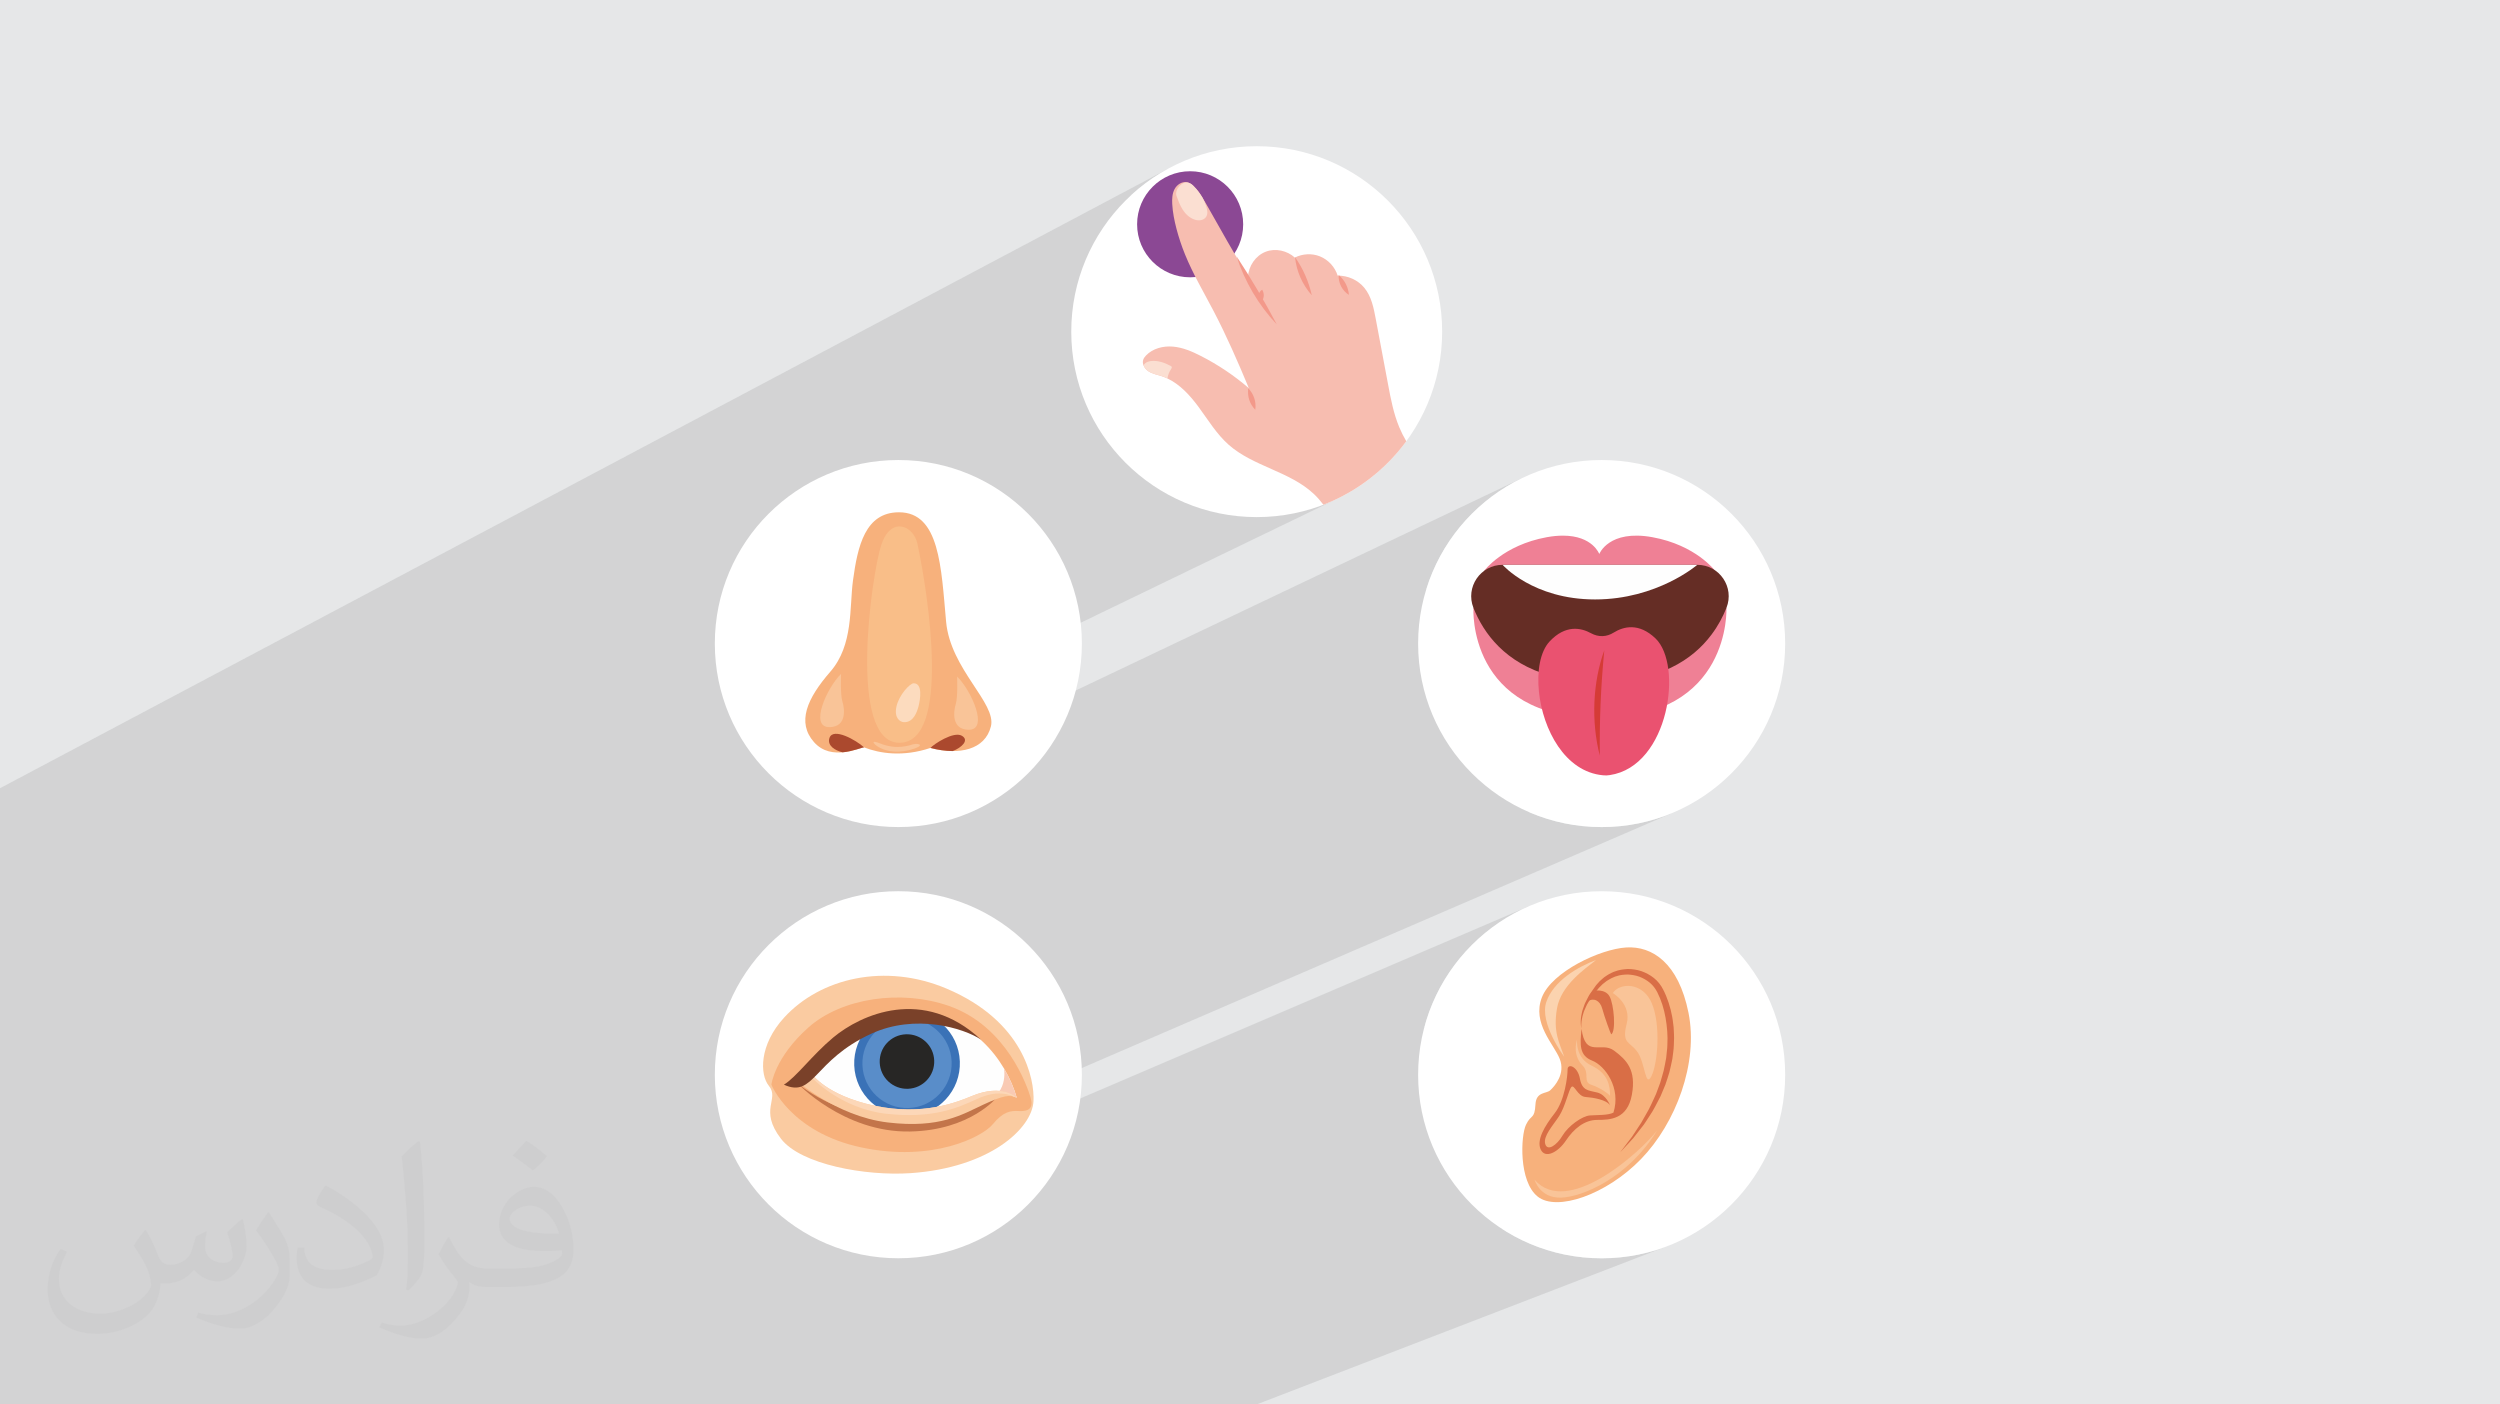 <?xml version="1.0" encoding="UTF-8"?>
<!DOCTYPE svg PUBLIC "-//W3C//DTD SVG 1.1//EN" "http://www.w3.org/Graphics/SVG/1.1/DTD/svg11.dtd">
<!-- Creator: CorelDRAW 2020 (64-Bit) -->
<svg xmlns="http://www.w3.org/2000/svg" xml:space="preserve" width="94.192mm" height="52.917mm" version="1.1" style="shape-rendering:geometricPrecision; text-rendering:geometricPrecision; image-rendering:optimizeQuality; fill-rule:evenodd; clip-rule:evenodd"
viewBox="0 0 9404.92 5283.66"
 xmlns:xlink="http://www.w3.org/1999/xlink"
 xmlns:xodm="http://www.corel.com/coreldraw/odm/2003">
 <defs>
  <style type="text/css">
   <![CDATA[
    .fil0 {fill:#E6E7E8}
    .fil10 {fill:#FEFEFE;fill-rule:nonzero}
    .fil23 {fill:#FBDFD2;fill-rule:nonzero}
    .fil8 {fill:#FCDBBE;fill-rule:nonzero}
    .fil16 {fill:#FCD7B8;fill-rule:nonzero}
    .fil19 {fill:#FBD3AF;fill-rule:nonzero}
    .fil9 {fill:#FACBA1;fill-rule:nonzero}
    .fil11 {fill:#F9CAB4;fill-rule:nonzero}
    .fil7 {fill:#F9C498;fill-rule:nonzero}
    .fil6 {fill:#F9BE88;fill-rule:nonzero}
    .fil21 {fill:#F7BDB0;fill-rule:nonzero}
    .fil4 {fill:#F7B17C;fill-rule:nonzero}
    .fil22 {fill:#F3998A;fill-rule:nonzero}
    .fil24 {fill:#EF8095;fill-rule:nonzero}
    .fil26 {fill:#EA5270;fill-rule:nonzero}
    .fil18 {fill:#D96E46;fill-rule:nonzero}
    .fil17 {fill:#7A4129;fill-rule:nonzero}
    .fil27 {fill:#D53B36;fill-rule:nonzero}
    .fil15 {fill:#C3754A;fill-rule:nonzero}
    .fil5 {fill:#AB492E;fill-rule:nonzero}
    .fil25 {fill:#652D25;fill-rule:nonzero}
    .fil20 {fill:#8B4894;fill-rule:nonzero}
    .fil13 {fill:#598DC9;fill-rule:nonzero}
    .fil14 {fill:#272625;fill-rule:nonzero}
    .fil12 {fill:#3A72B7;fill-rule:nonzero}
    .fil3 {fill:white;fill-rule:nonzero}
    .fil2 {fill:#373435;fill-opacity:0.031}
    .fil1 {fill:#2B2A29;fill-opacity:0.102}
   ]]>
  </style>
 </defs>
 <g id="Layer_x0020_1">
  <polygon class="fil0" points="-0,0 9404.92,0 9404.92,5283.66 -0,5283.66 "/>
  <polygon class="fil1" points="341.34,5283.66 322.21,5283.66 306.34,5283.66 306.33,5283.66 275.65,5283.66 261.28,5283.66 260.89,5283.66 247.13,5283.66 236.67,5283.66 203.68,5283.66 189.97,5283.66 157.4,5283.66 155.26,5283.66 130.7,5283.66 123.64,5283.66 94.89,5283.66 94.37,5283.66 69.38,5283.66 62.74,5283.66 56.04,5283.66 54.98,5283.66 17.12,5283.66 -0,5283.66 -0,5280.29 -0,5253.76 -0,5236.43 -0,5219.33 -0,5218.64 -0,5217.21 -0,5214.6 -0,5197.26 -0,5180.97 -0,5179.12 -0,5138.32 -0,5137.48 -0,5136.38 -0,5128.76 -0,5107.7 -0,5089.21 -0,5074.29 -0,5062.21 -0,5060.29 -0,5045.89 -0,5008.2 -0,4897.15 -0,4890.63 -0,4872.99 -0,4858.8 -0,4851.1 -0,4850.95 -0,4766.24 -0,4766.23 -0,4763.16 -0,4762.82 -0,4756.07 -0,4744.44 -0,4730.04 -0,4698.61 -0,4549.89 -0,4530.22 -0,4530.04 -0,4523.04 -0,4508.33 -0,4488.23 -0,4483.87 -0,4483.79 -0,4474.95 -0,4461.22 -0,4457.65 -0,4425.29 -0,4416.64 -0,4397 -0,4377.56 -0,4374.99 -0,4372.6 -0,4359.55 -0,4356.69 -0,4324.3 -0,4307.8 -0,4307.72 -0,4305.56 -0,4287.8 -0,4286.95 -0,4280.09 -0,4256.52 -0,4256 -0,4250.43 -0,4241.4 -0,4239.97 -0,4238.92 -0,4088.78 -0,4086.57 -0,3962.87 -0,3892.6 -0,3812.52 -0,3812.2 -0,3790.95 -0,3771.27 -0,3721 -0,3683.89 -0,3674.58 -0,3652.18 -0,3648.06 -0,3640.79 -0,3630.94 -0,3624.08 -0,3615.72 -0,3594.61 -0,3594.01 -0,3565.92 -0,3561.5 -0,3560.78 -0,3554.33 -0,3546.83 -0,3537.47 -0,3532.23 -0,3516.42 -0,3503.95 -0,3465.65 -0,3451.92 -0,3399.43 -0,3386.69 -0,3378.03 -0,3365.88 -0,3333.1 -0,3273.57 -0,3273.46 -0,3190.24 -0,3188.82 -0,3176.09 -0,3175.52 -0,3122.97 -0,3087.14 -0,3066.24 -0,3042.66 -0,3038.91 -0,3038.87 -0,3034 -0,3011.5 -0,2988.79 -0,2965.22 4395.14,634.23 4365.92,651.02 4337.61,669.18 4310.26,688.63 4283.9,709.34 4258.59,731.26 4252.77,736.81 4382.18,668.29 4399.61,659.88 4417.94,653.17 4437.06,648.26 4456.87,645.23 4477.27,644.2 4497.67,645.23 4517.48,648.26 4536.6,653.17 4554.93,659.88 4572.38,668.29 4588.82,678.28 4604.19,689.77 4618.35,702.64 4631.23,716.8 4642.71,732.17 4652.71,748.62 4661.11,766.06 4667.82,784.39 4672.74,803.51 4675.76,823.32 4676.79,843.72 4675.76,864.12 4672.74,883.93 4667.82,903.05 4661.11,921.38 4652.71,938.82 4642.71,955.26 4631.23,970.63 4624.3,978.25 4651.79,964.06 4661.7,979.28 4670.73,993.31 4748.07,953.47 4735.48,962.13 4724.3,972.6 4714.67,984.57 4706.76,997.77 4700.73,1011.93 4696.73,1026.76 4695.93,1033.4 4701.27,1042.03 4707.16,1051.68 4871.8,967.25 4877.38,975.44 4882.74,983.75 4887.89,992.18 4892.83,1000.71 4897.57,1009.37 4902.08,1018.12 4906.38,1026.99 4910.47,1035.94 4914.32,1044.99 4917.95,1054.14 4921.37,1063.38 4924.55,1072.71 4927.52,1082.12 4929.47,1088.9 5036.15,1034.67 5044.1,1042.12 5051.23,1050.22 5057.49,1058.91 5062.86,1068.14 5067.28,1077.86 5070.74,1087.99 5073.2,1098.49 5074.63,1109.3 4641.5,1328.25 4642.93,1331.42 4651.03,1349.74 4659.06,1368.08 4666.99,1386.46 4674.87,1404.87 4682.68,1423.32 4690.43,1441.78 4698.14,1460.26 4695.94,1461.36 4695.02,1472.04 4695.33,1483.02 4696.89,1493.82 4699.66,1504.32 4703.6,1514.45 4708.69,1524.08 4714.92,1533.14 4722.24,1541.51 4570.83,1616.89 4575.61,1623.03 4582.79,1631.89 4590.16,1640.58 4597.74,1649.05 4605.58,1657.31 4613.68,1665.31 4622.07,1673.04 4630.9,1680.56 4639.98,1687.71 4649.28,1694.55 4658.79,1701.08 4668.5,1707.34 4678.39,1713.33 4688.42,1719.1 4698.62,1724.65 4708.93,1730.02 4719.36,1735.24 4729.87,1740.32 4740.47,1745.29 4751.13,1750.16 4761.82,1754.97 4772.54,1759.76 4783.28,1764.51 4794,1769.28 4804.7,1774.08 4815.36,1778.94 4825.95,1783.88 4836.49,1788.92 4846.91,1794.09 4857.25,1799.42 4867.44,1804.92 4877.5,1810.62 4887.4,1816.54 4897.12,1822.71 4906.65,1829.16 4915.97,1835.9 4925.06,1842.96 4933.92,1850.37 4942.51,1858.15 4947.43,1862.89 4952.22,1867.73 4956.91,1872.67 4961.48,1877.72 4965.94,1882.86 4970.31,1888.08 4974.57,1893.38 4978.64,1898.66 4991.57,1893.55 5001.39,1889.56 5030.15,1876.56 3642.85,2547.08 3649.73,2557.77 3657.81,2570.12 3665.78,2582.21 3673.57,2594.02 3681.12,2605.58 3688.36,2616.87 3695.23,2627.9 3701.66,2638.68 3707.6,2649.19 3712.96,2659.45 3717.7,2669.48 3721.74,2679.24 3725.02,2688.76 3727.48,2698.05 3729.04,2707.08 3729.66,2715.88 3729.25,2724.44 3727.77,2732.76 3722.8,2748.42 3720.8,2752.71 5726.02,1798.64 5696.26,1813.88 5667.34,1830.51 5639.32,1848.46 5612.25,1867.71 5586.17,1888.21 5561.12,1909.91 5537.15,1932.77 5514.28,1956.75 5492.58,1981.8 5472.09,2007.88 5452.83,2034.95 5434.88,2062.97 5418.26,2091.88 5403.01,2121.65 5389.18,2152.23 5376.82,2183.58 5365.97,2215.67 5365.91,2215.88 5712.93,2053.28 5736.32,2043.69 5761.77,2034.93 5789.34,2027.25 5819.05,2020.89 5827.44,2019.44 5835.59,2018.21 5843.5,2017.21 5851.2,2016.4 5858.68,2015.79 5865.93,2015.37 5872.97,2015.12 5879.79,2015.04 5899.77,2015.82 5917.8,2018 5933.97,2021.42 5948.37,2025.83 5961.09,2031.07 5972.22,2036.91 5981.86,2043.15 5990.1,2049.59 5997.02,2056.04 6002.72,2062.28 6003.71,2063.55 6066.85,2034.23 6080.93,2027.79 6097.22,2022.34 6115.84,2018.18 6136.93,2015.65 6160.61,2015.04 6187.05,2016.69 6216.36,2020.89 6246.06,2027.25 6273.63,2034.93 6299.09,2043.69 6322.47,2053.28 6343.8,2063.49 6363.11,2074.05 6380.43,2084.74 6395.8,2095.33 6409.24,2105.55 6420.79,2115.2 6430.47,2124 6438.33,2131.75 6444.39,2138.19 6448.68,2143.09 6449.5,2144.08 6453.75,2146.76 6464.64,2155.61 6474.38,2165.62 6482.86,2176.67 6489.99,2188.65 6495.71,2201.39 6499.9,2214.78 6502.48,2228.68 6503.34,2242.94 6502.43,2257.45 6499.62,2272.08 6494.84,2286.68 6494.88,2287.87 6494.94,2291.33 6494.91,2296.92 6494.7,2304.48 6494.21,2313.87 6493.34,2324.92 6492,2337.49 6490.08,2351.43 6487.49,2366.58 6484.13,2382.79 6479.9,2399.92 6474.71,2417.8 6468.45,2436.29 6461.02,2455.23 6452.33,2474.48 6442.29,2493.87 6430.78,2513.28 6417.72,2532.53 6403.01,2551.47 6386.54,2569.96 6368.22,2587.84 6347.95,2604.97 6325.64,2621.18 6301.18,2636.33 6274.47,2650.27 6271.4,2651.64 6269.87,2660.22 6265.2,2681.09 6259.5,2702.15 6252.82,2722.91 6245.18,2743.25 6236.54,2763.07 6226.91,2782.23 6216.31,2800.62 6204.73,2818.12 6192.15,2834.61 6178.59,2849.98 6164.03,2864.09 6148.48,2876.83 6131.95,2888.1 6114.4,2897.75 5753.9,3055.92 5756.6,3057.15 5787.96,3069.51 5820.04,3080.37 5852.81,3089.67 5886.21,3097.38 5920.21,3103.45 5954.76,3107.84 5989.83,3110.51 6025.36,3111.41 6060.88,3110.51 6095.95,3107.84 6130.5,3103.45 6164.51,3097.38 6197.91,3089.67 6230.67,3080.37 6262.75,3069.51 6294.1,3057.15 3886.12,4097.21 3887.05,4105.76 3887.81,4116.01 3888.19,4125.57 3888.24,4134.43 3887.99,4142.54 3887.05,4152.32 3885.2,4162.34 3882.45,4172.54 3878.81,4182.92 3874.27,4193.43 3868.84,4204.06 3862.52,4214.74 3858.88,4220.17 5756.6,3407.02 5726.02,3420.85 5696.26,3436.1 5667.34,3452.72 5639.32,3470.68 5612.25,3489.93 5586.17,3510.43 5561.12,3532.13 5537.15,3554.99 5514.28,3578.97 5492.58,3604.02 5472.09,3630.1 5452.83,3657.17 5434.88,3685.18 5418.26,3714.1 5403.01,3743.87 5389.18,3774.46 5376.82,3805.81 5365.97,3837.89 5358.64,3863.7 5984.62,3600.76 6008.73,3590.95 6032.53,3582.51 6055.67,3575.52 6077.84,3570.09 6098.68,3566.31 6117.85,3564.29 6136.1,3564 6154.31,3565.42 6172.38,3568.64 6190.21,3573.72 6207.72,3580.76 6224.81,3589.84 6241.38,3601.03 6257.35,3614.42 6272.62,3630.08 6287.1,3648.12 6300.69,3668.59 6313.31,3691.59 6324.85,3717.18 6335.24,3745.47 6344.37,3776.53 6352.14,3810.43 6355.32,3828.21 6357.78,3846.2 6359.56,3864.36 6360.66,3882.66 6361.09,3901.09 6360.87,3919.64 6360.02,3938.25 6358.54,3956.92 6356.47,3975.62 6353.79,3994.33 6350.54,4013.03 6346.71,4031.69 6342.35,4050.29 6337.44,4068.79 6332,4087.19 6326.06,4105.46 6319.63,4123.57 6312.72,4141.5 6305.34,4159.22 6297.51,4176.72 6289.24,4193.96 6280.55,4210.93 6271.45,4227.61 6261.95,4243.95 6252.07,4259.96 6241.83,4275.6 6231.24,4290.83 6220.29,4305.66 6209.04,4320.05 6197.47,4333.97 6185.61,4347.4 6173.45,4360.32 6161.01,4372.76 6148.28,4384.78 6135.28,4396.36 6122.06,4407.5 6108.62,4418.17 6095.02,4428.39 6081.29,4438.13 6067.44,4447.39 6053.53,4456.15 6039.56,4464.42 6025.58,4472.18 6011.62,4479.42 5997.71,4486.13 5983.88,4492.3 5970.16,4497.92 5651.52,4623.54 5667.34,4633.67 5696.26,4650.3 5726.02,4665.55 5756.6,4679.38 5787.96,4691.74 5820.04,4702.59 5852.81,4711.9 5886.21,4719.6 5920.21,4725.68 5954.76,4730.07 5989.83,4732.73 6025.36,4733.63 6060.88,4732.73 6095.95,4730.07 6130.5,4725.68 6164.51,4719.6 6197.91,4711.9 6230.67,4702.59 6262.75,4691.74 4726.7,5283.66 4603.33,5283.66 3977.09,5283.66 3938.24,5283.66 3883.1,5283.66 3841.13,5283.66 3708.61,5283.66 3650,5283.66 3646.09,5283.66 3645.85,5283.66 3613.54,5283.66 3571.05,5283.66 3522.87,5283.66 3476.28,5283.66 3465.04,5283.66 3419.11,5283.66 3406.13,5283.66 3388.45,5283.66 3360.6,5283.66 3345.73,5283.66 3339.3,5283.66 3327.3,5283.66 3327.21,5283.66 3276,5283.66 3265.2,5283.66 3244.7,5283.66 3183.83,5283.66 3176.1,5283.66 3153.68,5283.66 3140.52,5283.66 3108.39,5283.66 3054.88,5283.66 3023.22,5283.66 3001.89,5283.66 2974.76,5283.66 2948.08,5283.66 2933.5,5283.66 2930.55,5283.66 2909.49,5283.66 2834.3,5283.66 2824.75,5283.66 2815.45,5283.66 2794.49,5283.66 2755.56,5283.66 2719.01,5283.66 2696.58,5283.66 2671.04,5283.66 2638.75,5283.66 2596.74,5283.66 2524.45,5283.66 2516.91,5283.66 2495.33,5283.66 2483.62,5283.66 2461.49,5283.66 2418.42,5283.66 2380.17,5283.66 2369.66,5283.66 2354.34,5283.66 2346.19,5283.66 2344.25,5283.66 2339.17,5283.66 2321.91,5283.66 2319.74,5283.66 2318.4,5283.66 2317.38,5283.66 2295.99,5283.66 2267.69,5283.66 2256.65,5283.66 2239.48,5283.66 2219.83,5283.66 2215.35,5283.66 2214.73,5283.66 2214.71,5283.66 2213.98,5283.66 2199.68,5283.66 2199.07,5283.66 2187.04,5283.66 2183.17,5283.66 2173.69,5283.66 2171.33,5283.66 2066.13,5283.66 2019.11,5283.66 2017.44,5283.66 1978.19,5283.66 1504.59,5283.66 1411.09,5283.66 1376.93,5283.66 1344.88,5283.66 1324.1,5283.66 1324.01,5283.66 1287.03,5283.66 1266.03,5283.66 1237.29,5283.66 1237.02,5283.66 1150.74,5283.66 1149.62,5283.66 1139.18,5283.66 1097.18,5283.66 1091.75,5283.66 1090.85,5283.66 1077.39,5283.66 1034.81,5283.66 1025.96,5283.66 1025.86,5283.66 1024.76,5283.66 1016.79,5283.66 1011.12,5283.66 983.4,5283.66 958.09,5283.66 886.83,5283.66 883.77,5283.66 876.14,5283.66 745.47,5283.66 723.28,5283.66 722.44,5283.66 706.24,5283.66 676.52,5283.66 669.51,5283.66 643.89,5283.66 572.63,5283.66 570.03,5283.66 562.05,5283.66 548.54,5283.66 543.76,5283.66 490.64,5283.66 455.4,5283.66 415.05,5283.66 412.61,5283.66 405.09,5283.66 391.39,5283.66 344.16,5283.66 "/>
  <path class="fil2" d="M548.54 4627.69c17.95,27.21 29.6,53.36 40.96,82.43 8.45,16.91 12.93,48.09 52.57,48.09 11.61,0 28.28,-3.42 43.06,-11.61 16.63,-8.73 29.32,-21.94 35.94,-42l15.85 -53.36 38.57 -19.02 2.64 2.64c-5.27,20.09 -6.59,39.36 -6.59,54.43 0,44.63 38.57,61.56 69.22,61.56 17.95,0 34.09,-8.73 34.09,-25.11 0,-21.13 -8.98,-57.06 -20.62,-89.29 17.95,-17.95 35.94,-35.94 56.53,-50.47l3.17 1.6c8.98,38.04 14,75.56 14,100.66 0,24.57 -10.83,51.79 -19.81,69.49 -18.49,34.87 -51.25,62.62 -90.87,62.62 -30.1,0 -63.65,-15.07 -86.66,-43.06l-1.32 0c-21.66,26.96 -55.22,51.25 -108.86,51.25l-16.63 0c-2.64,35.41 -10.29,60.49 -21.94,82.95 -31.95,62.34 -126.81,106.47 -216.1,106.47 -124.17,0 -186.51,-71.59 -186.51,-166.96 0,-58.91 19.27,-113.6 48.88,-152.42l24.29 10.04c-18.49,35.41 -30.91,68.68 -30.91,101.45 0,89.29 72.66,131.83 156.4,131.83 77.68,0 173.83,-49.41 191.28,-106.72 -6.59,-62.62 -30.1,-91.93 -66.04,-148.99 10.83,-19.02 24.83,-38.04 42.28,-58.38l3.17 0 0 0 0 0 -0.02 -0.09zm1432.13 -336.04c26.15,16.39 51.79,35.66 76.87,57.85 -14,19.81 -31.45,37.79 -53.11,53.64 -25.11,-20.34 -50.19,-37.79 -75.84,-56.27 17.42,-19.55 34.62,-38.29 52.04,-55.22l0 0 0 0 0 0 0 0 0 0 0.03 0zm13.47 244.11c-42.28,0 -76.87,27.75 -76.87,48.34 0,44.13 84.53,57.85 185.72,57.31 -12.68,-51.79 -57.06,-105.68 -108.86,-105.68l0.01 0.03zm-94.86 236.19c54.96,0 103.04,-1.6 139.74,-10.83 40.96,-10.29 75.56,-30.91 75.56,-45.17 0,-3.7 0,-8.19 -1.32,-11.89 -22.98,2.11 -49.41,2.11 -72.38,2.11 -74.49,0 -131.55,-16.91 -154.02,-58.66 -5.55,-11.61 -9.51,-24.57 -9.51,-39.36 0,-40.43 17.42,-79.79 48.09,-107 25.61,-22.45 53.89,-36.44 82.67,-36.44 52.04,0 93.51,41.75 122.57,107.54 15.85,35.94 26.68,77.4 26.68,129.72 0,34.87 -9.51,64.19 -31.17,85.85 -40.43,39.11 -114.92,53.89 -229.04,53.89l-51.79 0 0 0 -13.47 0c-28.28,0 -48.62,-5.02 -64.72,-17.42l-2.64 0c0.79,6.59 1.32,12.93 1.32,19.02 0,25.61 -8.45,58.38 -25.61,84.53 -50.72,75.3 -105.68,108.04 -153.24,108.04 -48.09,0 -107,-18.49 -160.11,-42.54l9.51 -18.49c17.17,7.13 40.96,11.89 73.7,11.89 85.85,0 198.66,-82.43 212.66,-163 -3.17,-6.59 -8.98,-15.32 -17.17,-24.57 -25.11,-29.85 -40.96,-54.68 -55.75,-80.83 12.68,-25.11 24.29,-45.17 35.13,-63.4l4.49 -0.53c36.72,74.77 69.99,117.55 144.23,117.55l11.61 0 0 0 53.89 0 0 0 0 0 0 0 0 0 0 0 0.09 0.01zm-371.98 79c6.34,-34.34 6.87,-72.91 6.87,-108.86l0 -53.36c0,-99.6 -12.68,-244.36 -22.98,-338.68 17.95,-19.27 43.06,-42 62.87,-57.31l5.81 1.6c13.47,118.62 16.63,256 16.63,383.06 0,33.3 -1.32,65.79 -4.49,89.55 -1.85,30.1 -19.27,52.83 -56.53,87.7l-8.19 -3.7zm-382.8 -157.19c1.85,46.77 24.83,83.49 105.15,83.49 49.93,0 92.19,-12.93 138.96,-35.13 8.45,-3.7 12.93,-8.73 12.93,-12.93 0,-29.32 -22.45,-68.15 -60.23,-103.55 -36.72,-33.3 -85.34,-62.62 -130.76,-82.18 -15.6,-6.59 -20.62,-13.47 -20.62,-20.09 0,-13.47 17.95,-41.75 32.77,-62.09l5.02 -0.53c52.04,27.21 110.17,67.64 153.24,112.53 39.11,41.47 63.4,83.49 63.4,129.19 0,33.81 -10.29,65.51 -26.96,95.11 -57.06,28.79 -117.83,50.72 -178.06,50.72 -73.17,0 -123.1,-34.34 -123.1,-114.92 0,-8.73 0,-22.19 3.17,-39.64l25.11 0 0 0 0 0 0 0 0 0 0 0 -0.02 0zm-132.37 -132.9l45.45 73.45c16.63,27.21 32.23,56.81 32.23,103.55l0 59.7c0,48.34 -30.91,100.13 -80.83,151.38 -39.11,34.62 -73.7,49.41 -105.68,49.41 -47.55,0 -101.98,-14.79 -164.85,-41.75l7.13 -18.49c19.81,5.27 42.79,9.77 71.06,9.77 90.36,-0.53 182.8,-66.57 225.08,-147.15 5.02,-9.26 6.87,-17.95 6.87,-24.04 0,-9.26 -5.02,-19.55 -8.98,-28.79 -22.98,-43.31 -48.62,-82.95 -76.87,-119.68 14.79,-23.25 29.6,-45.7 45.7,-67.9l3.7 0.53 0 0 0 0 0 0 0 0 0 0 -0.02 0.01z"/>
  <path class="fil3" d="M4070 2420.98c0,381.31 -309.11,690.42 -690.42,690.42 -381.31,0 -690.43,-309.11 -690.43,-690.42 0,-381.32 309.12,-690.43 690.43,-690.43 381.31,0 690.42,309.11 690.42,690.43z"/>
  <path class="fil4" d="M3381.9 1927.2c-127,0 -155.45,126.95 -172.96,256.1 -13.93,102.77 2.21,243 -85.38,343.67 -87.57,100.72 -126.98,190.47 -61.3,264.88 65.65,74.42 172.94,19.71 188.25,19.71 59.19,23.25 147.07,36.54 249.57,2.21 109.45,28.45 205.77,6.56 227.69,-81.01 21.9,-87.57 -152.25,-214.79 -168.57,-394.03 -18.62,-204.66 -24.07,-411.53 -177.29,-411.53z"/>
  <path class="fil5" d="M3120.28 2776.54c-9.04,28.58 21.24,46.82 49.21,53.67 39.5,-3.5 72.99,-18.64 81.03,-18.64 -29.56,-27.32 -117.08,-76.61 -130.23,-35.03z"/>
  <path class="fil5" d="M3618.28 2767.78c-30.65,-17.52 -103.96,30.65 -118.2,45.98 29.49,7.66 57.98,11.61 84.38,11.69 33.86,-13.55 63.12,-40.91 33.82,-57.67z"/>
  <path class="fil6" d="M3451.38 2045.78c-14.89,-69.4 -100.18,-105.47 -136.3,4.79 -36.09,110.23 -127.16,743.7 68.23,743.7 195.36,0 108.57,-559.33 68.08,-748.5z"/>
  <path class="fil7" d="M3164.05 2535.22c-52.54,50.83 -121.56,202.23 -42.68,200.27 65.66,-1.62 55.82,-70.58 47.62,-96.86 -8.25,-26.27 -4.94,-103.4 -4.94,-103.4z"/>
  <path class="fil7" d="M3600.56 2545.02c52.55,50.92 121.57,202.29 42.68,200.34 -65.65,-1.65 -55.81,-70.62 -47.6,-96.89 8.22,-26.25 4.92,-103.44 4.92,-103.44z"/>
  <path class="fil8" d="M3455.73 2656.04c-5.39,21.09 -19.05,62.97 -56.05,60.68 -14.04,-0.88 -36.77,-15.97 -27.2,-58.95 9.83,-43.9 50.72,-87.3 64.75,-87.3 34.71,0 24.85,60.73 18.49,85.57z"/>
  <path class="fil7" d="M3310.98 2796.84c-38.48,-15.64 -24.84,2.29 -6.35,13.26 18.5,11.01 57.8,26.59 118.49,11.01 60.65,-15.63 35.49,-26.95 10.96,-20.82 -9.25,2.3 -58.97,22.54 -123.1,-3.45z"/>
  <path class="fil3" d="M4070 4043.11c0,381.32 -309.11,690.42 -690.42,690.42 -381.31,0 -690.43,-309.1 -690.43,-690.42 0,-381.31 309.12,-690.43 690.43,-690.43 381.31,0 690.42,309.12 690.42,690.43z"/>
  <path class="fil9" d="M3887.99 4142.54c4.18,-82.26 -36.89,-300.67 -326.9,-423.39 -230.79,-97.67 -474.59,-40.45 -611.36,109.07 -94.06,102.82 -91.93,214.44 -57.02,257.01 41.01,50.02 -38.98,88.83 45.34,198.72 74.5,97.09 318.59,140.91 487.34,129.41 297.46,-20.24 457.35,-167.82 462.6,-270.83z"/>
  <path class="fil4" d="M3832.89 4179.7c38.08,2.1 55.65,-11.15 44.1,-50.75 -11.53,-39.6 -88.55,-268.2 -307.24,-344.72 -179.38,-62.77 -403.42,-30.43 -528.83,81.34 -127.28,113.43 -138.97,214.74 -138.97,214.74 0,0 70.98,179.5 338.49,236.29 267.5,56.8 455.03,-39.51 494.25,-87.08 39.22,-47.56 66.1,-51.59 98.2,-49.82z"/>
  <path class="fil10" d="M3824.85 4129.11c-39.48,-137.33 -171.47,-325.45 -412.6,-316.17 -241.12,9.26 -421.44,239.56 -421.44,239.56 0,0 220.26,157.47 445.3,145.46 200.84,-10.71 250.24,-79.7 305.96,-88.86 25.1,-4.12 82.78,20.01 82.78,20.01z"/>
  <path class="fil11" d="M3824.85 4129.11c0,0 -40.23,-16.82 -68.11,-19.97 20.6,-25.93 24.19,-61.43 20.31,-89.63 22,37.11 37.84,74.97 47.8,109.6z"/>
  <path class="fil12" d="M3213.56 4008.05c4.2,109.72 96.57,195.25 206.3,191.04 109.72,-4.22 195.25,-96.58 191.04,-206.3 -4.22,-109.72 -96.58,-195.26 -206.31,-191.04 -109.72,4.21 -195.25,96.57 -191.03,206.3z"/>
  <path class="fil13" d="M3244.44 4006.86c3.56,92.67 81.58,164.9 174.24,161.34 92.67,-3.55 164.9,-81.57 161.35,-174.23 -3.56,-92.67 -81.58,-164.9 -174.24,-161.34 -92.67,3.55 -164.9,81.56 -161.35,174.23z"/>
  <path class="fil14" d="M3309.44 3997.41c2.18,56.62 49.84,100.76 106.46,98.58 56.62,-2.18 100.76,-49.84 98.58,-106.46 -2.18,-56.62 -49.83,-100.76 -106.46,-98.58 -56.61,2.18 -100.76,49.83 -98.58,106.46z"/>
  <path class="fil15" d="M3752.79 4125.69c0,0 -99.8,126.72 -329.47,130.99 -250.11,4.66 -425.76,-183.89 -425.76,-183.89 0,0 150.83,135.3 369.05,129.17 218.22,-6.1 386.18,-76.27 386.18,-76.27z"/>
  <path class="fil9" d="M3824.85 4129.11c-26.37,-11.16 -48.33,-9.32 -126.04,26.71 -77.71,36.03 -161.73,90.31 -358.87,66.86 -197.14,-23.46 -351.75,-164.71 -351.75,-164.71l66.41 -17.55c0,0 53.14,80.05 234.85,119.12 181.71,39.08 311.15,-13.18 366.06,-36.1 116.28,-48.52 169.33,5.67 169.33,5.67z"/>
  <path class="fil16" d="M3824.85 4129.11c-26.37,-11.16 -71.61,-30.82 -149.31,5.2 -77.71,36.03 -169.24,73.98 -338.54,55.89 -175.95,-18.81 -284.32,-137.99 -284.32,-137.99l1.93 -11.79c0,0 53.14,80.05 234.85,119.12 181.71,39.08 311.15,-13.18 366.06,-36.1 116.28,-48.52 169.33,5.67 169.33,5.67z"/>
  <path class="fil17" d="M3690.39 3910.84c-65.74,-43.52 -246.28,-98.29 -412.35,-22.2 -219.4,100.55 -214.91,243.55 -329.03,191.87 45.99,-27.8 106.04,-110.99 185.42,-177.34 104.2,-87.09 339.49,-193.24 555.96,7.67z"/>
  <path class="fil3" d="M6715.78 4043.2c0,381.31 -309.11,690.43 -690.42,690.43 -381.32,0 -690.43,-309.12 -690.43,-690.43 0,-381.31 309.11,-690.43 690.43,-690.43 381.31,0 690.42,309.12 690.42,690.43z"/>
  <path class="fil4" d="M5831.99 4101.58c17.51,-16.3 57.58,-62.25 35.78,-117.8 -21.88,-55.62 -105.06,-134.15 -67.34,-231.4 37.66,-97.28 220.19,-182.15 317.42,-188.09 97.32,-5.97 196.58,57.58 234.3,246.14 37.68,188.57 -47.66,414.87 -178.69,549.89 -130.99,135 -317.64,198.51 -389.08,140.9 -71.46,-57.54 -63.5,-228.24 -43.66,-269.93 19.84,-41.69 32.36,-18.23 35.74,-77.41 2.67,-47.59 41.14,-38.94 55.55,-52.29z"/>
  <path class="fil18" d="M6057.07 4158.37c0,0 -14.73,-39.99 -48.39,-48.39 -33.64,-8.41 -56.77,-6.34 -65.2,-52.58 -8.41,-46.29 -46.27,-58.93 -46.27,-33.69 0,25.24 -10.57,115.71 -48.43,164.06 -37.87,48.4 -69.4,101.04 -52.56,136.78 16.8,35.75 65.23,10.48 94.65,-33.68 29.47,-44.18 69.41,-77.83 117.81,-77.83 48.39,0 113.61,-2.1 130.4,-94.67 16.85,-92.56 -18.89,-130.42 -67.28,-166.19 -48.41,-35.75 -107.76,29.59 -122.06,-82.04 -6.27,61.04 -8.4,100.94 40.01,119.91 48.4,18.91 109.4,103.07 79.93,195.64 -21.04,10.53 -58.91,8.42 -88.37,10.53 -29.42,2.09 -82,39.93 -103.09,75.7 -21.03,35.78 -56.78,61.02 -65.2,31.54 -8.42,-29.41 29.45,-69.39 52.6,-105.15 23.14,-35.8 35.76,-98.86 46.28,-109.42 10.51,-10.46 23.16,35.79 52.59,37.87 29.45,2.15 79.98,10.54 92.57,31.59z"/>
  <path class="fil18" d="M5996.06 3727.12c0,0 42.1,-8.43 58.89,21.02 16.85,29.47 25.25,132.54 6.34,143.05 -2.14,-2.12 -25.25,-65.18 -33.71,-96.76 -8.42,-31.54 -33.64,-42.06 -54.62,-27.31 0,-21.1 23.1,-40 23.1,-40z"/>
  <path class="fil18" d="M5949.75 3870.16c0,0 -0.3,-1.04 -0.84,-3.12 -0.29,-2.08 -1.03,-5.15 -1.58,-9.25 -0.16,-4.11 -0.83,-9.26 -0.71,-15.26 0.55,-5.93 0.32,-13.03 1.89,-20.62 1.93,-7.48 2.69,-16.24 6.04,-25.03 1.58,-4.41 3.21,-9.03 4.87,-13.79 1.73,-4.77 3.38,-9.84 6.12,-14.54 5.18,-9.45 9.69,-20.3 16.46,-30.44 7.01,-10.14 13.9,-20.25 22.37,-31.67 4.37,-4.89 8.85,-9.88 13.36,-15.01 5.51,-4.84 11.06,-9.75 16.77,-14.74 6.18,-4.16 12.34,-8.65 19.11,-12.43 7.07,-3.17 13.79,-7.58 21.53,-9.73 14.99,-6 31.55,-8.28 48.45,-9.25 16.94,0.04 34.28,2.46 51.1,8.05 16.61,5.84 32.76,14.28 47.14,25.71 14.36,11.19 26.69,27.02 34.86,43.32 16.52,31.93 27.51,66.75 34.01,102.15 2,8.81 2.52,17.83 3.84,26.71l1.66 13.37 0.71 13.47c0.28,8.93 1.13,17.83 0.95,26.74 -0.27,8.9 -0.58,17.77 -0.88,26.59 -0.37,17.69 -3.67,34.96 -5.59,52.14 -3.7,16.83 -6.8,33.62 -11.11,49.82 -5.16,15.93 -9.4,31.82 -15.06,46.89 -6.19,14.81 -12.19,29.28 -18.13,43.39 -14,27.07 -26.61,53.07 -41.8,74.84 -7.32,11.09 -13.91,21.93 -20.86,31.81 -7.38,9.48 -14.41,18.49 -21.08,26.97 -6.59,8.46 -12.77,16.32 -18.46,23.64 -6.22,6.83 -11.96,13.15 -17.15,18.88 -20.7,22.65 -32.79,35.25 -32.79,35.25 0,0 10.42,-14.15 29.03,-38.4 4.64,-6.01 9.79,-12.74 15.39,-20.01 5.08,-7.7 10.56,-16.02 16.41,-24.84 5.81,-8.91 12.03,-18.31 18.56,-28.24 5.89,-10.28 12.02,-21.15 18.47,-32.47 13.61,-22.2 24.39,-48.26 36.99,-75.02 5.15,-13.88 10.45,-28.16 15.84,-42.74 4.67,-14.74 8.57,-30.06 13.04,-45.56 3.78,-15.56 6.29,-31.72 9.5,-47.87 0.88,-8.2 1.7,-16.43 2.53,-24.75 0.9,-8.28 2.08,-16.55 1.93,-24.96 1.99,-33.53 -0.98,-67.68 -6.75,-101.09 -5.83,-33.45 -15.92,-66.14 -30.78,-95.58 -7.37,-14.38 -16.2,-26.3 -28.2,-36.38 -11.85,-9.87 -25.4,-17.44 -39.56,-22.88 -14.27,-5.19 -29.14,-7.43 -43.73,-8.28 -14.58,0.36 -29.06,1.56 -42.35,6.32 -6.91,1.52 -12.93,5.28 -19.28,7.74 -6.12,3.11 -11.77,6.95 -17.55,10.21 -5.17,4.03 -10.32,8.02 -15.29,11.9 -4.86,4.83 -9.6,9.54 -14.24,14.2 -7.98,9.95 -15.64,19.44 -22.94,28.52 -7.26,9.22 -12.31,19.15 -18.12,27.96 -2.99,4.29 -4.94,9 -6.94,13.45 -2,4.49 -3.97,8.79 -5.77,12.92 -3.95,8.23 -5.34,16.52 -7.78,23.71 -2.08,7.25 -2.46,14.03 -3.71,19.79 -0.75,5.83 -0.6,10.86 -0.91,14.99 0.11,4.07 0.41,7.17 0.51,9.29 0.39,2.12 0.53,3.18 0.53,3.18z"/>
  <path class="fil19" d="M5884.57 3975.33c0,0 -94.63,-126.19 -67.34,-206.17 27.36,-79.92 119.91,-132.53 187.25,-157.75 -42.07,33.64 -132.49,94.67 -147.27,183.01 -14.74,88.35 8.42,126.23 27.36,180.91z"/>
  <path class="fil7" d="M5932.94 3910.12c0,0 -8.44,69.41 54.69,98.86 63.14,29.48 69.44,77.86 69.44,113.63 -8.42,-10.51 -39.99,-31.56 -71.52,-42.09 -31.56,-10.52 -4.19,-44.15 -31.56,-71.54 -27.35,-27.31 -31.56,-65.19 -21.05,-98.86z"/>
  <path class="fil7" d="M5773.07 4438.17c0,0 18.94,69.38 98.91,67.29 79.93,-2.1 252.39,-73.63 361.82,-252.46 -69.42,88.36 -338.73,326.1 -460.73,185.17z"/>
  <path class="fil7" d="M6067.36 3735.93c0,0 71.78,41.28 51.99,116.66 -19.71,75.36 12.61,64.58 41.32,105.83 28.69,41.29 28.67,136.39 52.02,89.74 23.32,-46.66 35.88,-190.21 1.82,-272.76 -34.13,-82.55 -122.08,-78.96 -147.15,-39.48z"/>
  <path class="fil3" d="M5334.92 2420.98c0,381.31 309.11,690.42 690.43,690.42 381.31,0 690.42,-309.11 690.42,-690.42 0,-381.32 -309.11,-690.43 -690.42,-690.43 -381.32,0 -690.43,309.11 -690.43,690.43z"/>
  <path class="fil3" d="M5425.35 1247.69c0,385.31 -312.35,697.66 -697.66,697.66 -385.31,0 -697.66,-312.36 -697.66,-697.66 0,-385.32 312.36,-697.66 697.66,-697.66 385.32,0 697.66,312.35 697.66,697.66z"/>
  <path class="fil20" d="M4676.79 843.72c0,110.18 -89.32,199.51 -199.52,199.51 -110.18,0 -199.52,-89.32 -199.52,-199.51 0,-110.19 89.33,-199.52 199.52,-199.52 110.19,0 199.52,89.32 199.52,199.52z"/>
  <path class="fil21" d="M4978.74 1898.78c-11.01,-14.47 -22.96,-28.14 -36.24,-40.63 -90.19,-84.99 -227.62,-102.99 -320.43,-185.11 -45.63,-40.42 -77.44,-93.73 -113.61,-142.78 -31.67,-42.78 -69.13,-83.93 -116.54,-106.45 -6.99,-3.43 -14.26,-6.3 -21.71,-8.73 -16.47,-5.35 -34.22,-8.49 -48.9,-17.74 -8.4,-5.29 -15.61,-13.44 -19.29,-22.52 -2.88,-6.86 -3.6,-14.25 -1.36,-21.27 2.01,-6.19 6.04,-11.44 10.44,-16.1 25.58,-26.87 65.17,-36.81 102.26,-33.49 36.93,3.35 71.74,18.46 104.76,35.37 64.57,33.02 125.04,73.68 180.01,120.93 -40.98,-98.6 -83.71,-196.6 -133.19,-291.23 -36.68,-70.09 -77.16,-138.54 -106.91,-211.79 -12.77,-31.4 -23.44,-63.6 -32.13,-96.43 -8.02,-30.7 -14.28,-61.89 -16.03,-93.65 -0.95,-19.1 -0.1,-39.2 9,-56.1 9.11,-16.9 28.65,-29.56 47.26,-25.39 10.2,2.31 18.73,9.02 26.03,16.24 0.15,0.1 0.17,0.23 0.33,0.33 12,11.88 21.74,25.76 30.51,40.09 0.28,0.08 0.33,0.33 0.35,0.46 5.5,8.88 10.63,17.94 15.63,26.91 51.22,91.25 103.14,181.98 155.91,272.29 1.82,-40.88 28.57,-80.51 67.02,-95.13 36.59,-14.02 80.46,-4.03 109.14,22.13 28.94,-14.68 64.08,-16.66 94.21,-4.63 31.7,12.65 56.8,40.16 67,72.57 38.03,-0.68 76.24,16.44 100.42,45.96 26.53,32.25 35.03,75.29 42.75,116.36l46.26 246.03c10.3,54.85 20.72,110.2 42.17,161.77 7.65,18.39 16.57,36.05 26.55,53.05 -78.32,106.69 -186.24,190.28 -311.67,238.69z"/>
  <path class="fil22" d="M4651.79 964.06c52.87,80.57 106.43,171.04 151.38,256.29 -68.59,-72.63 -120.79,-161.22 -151.38,-256.29z"/>
  <path class="fil22" d="M4871.8 967.25c30.26,43.38 51.75,91.93 63.2,143.59 -35.5,-39.55 -57.92,-90.73 -63.2,-143.59z"/>
  <path class="fil22" d="M5036.15 1034.67c22.32,18.93 36.09,45.44 38.48,74.63 -25.32,-15.45 -40.48,-45.07 -38.48,-74.63z"/>
  <path class="fil22" d="M4695.97 1460.97c20.76,20.84 30.85,51.45 26.27,80.54 -20.96,-21.33 -30.52,-50.97 -26.27,-80.54z"/>
  <path class="fil22" d="M4745.56 1135.41c-15.62,-11.21 -14.19,-36.37 2.74,-45.61 8.89,15.46 7.85,31.31 -2.74,45.61z"/>
  <path class="fil23" d="M4404.92 1389.68c-6.92,10.27 -11.33,21.94 -13,34.14 -6.98,-3.44 -14.26,-6.3 -21.71,-8.74 -16.47,-5.35 -34.22,-8.49 -48.9,-17.74 -8.4,-5.29 -15.61,-13.44 -19.29,-22.52 1.51,-3.2 3.73,-6.12 6.36,-8.33 6.16,-5.12 14.18,-7.42 22.09,-8.25 25.43,-3.07 50.7,6.31 73.4,18.15 1.34,0.81 2.81,1.59 3.7,2.87 1.96,3.33 -0.46,7.36 -2.66,10.41z"/>
  <path class="fil23" d="M4537.46 815.68c-4.4,6.77 -11.91,11.08 -19.82,12.57 -7.91,1.49 -16.17,0.4 -23.92,-2.24 -18.89,-6.35 -34.2,-21.04 -44.89,-37.91 -10.35,-16.41 -17.11,-34.82 -23.6,-53.14 0,0 -5.86,-23.45 20.19,-42.23 25,-18.03 45.35,7.32 46.94,9.41l0.15 0.1c12,11.87 21.75,25.76 30.51,40.09 0.28,0.08 0.33,0.33 0.35,0.46 6.01,10.88 10.81,22.4 14.6,34.1 4.1,12.7 6.76,27.52 -0.5,38.79z"/>
  <path class="fil24" d="M6452.07 2147.29l-868.73 0c0,0 71.48,-96.43 235.71,-126.4 22.67,-4.17 42.84,-5.85 60.74,-5.85 111.95,0 136.65,69.11 136.65,69.11 0,0 35.69,-93.09 199.92,-63.25 164.22,29.96 235.71,126.4 235.71,126.4z"/>
  <path class="fil24" d="M5542.96 2286.68c0,0 -24.19,414.4 473.5,414.4 497.71,0 478.38,-414.4 478.38,-414.4l-951.88 0z"/>
  <path class="fil25" d="M5542.96 2286.68c38.39,95.85 119.05,207.44 289.11,255.1 53.09,14.95 114.93,23.71 186.83,23.71 223.41,0 348.9,-83.49 419.5,-177.8 25.25,-33.51 43.29,-68.04 56.43,-101.02 30.92,-77.56 -26.28,-161.83 -109.77,-161.83l-732.34 0c-83.48,0 -140.43,84.26 -109.76,161.83z"/>
  <path class="fil10" d="M6385.09 2124.88c0,0 -150.42,130.2 -384.43,130.2 -234.01,0 -347.99,-130.2 -347.99,-130.2l732.42 0z"/>
  <path class="fil26" d="M6265.2 2681.09c-27.8,112.86 -97.22,218.26 -209.39,234.8 -4.07,0.75 -8.39,1.19 -12.7,1.31 -4.32,0.12 -8.65,-0.08 -12.76,-0.61 -143.5,-13.23 -225.99,-172.51 -240.85,-313.24 -8.35,-78.96 4.63,-152.13 39.98,-190.15 59.87,-63.94 118.24,-51.84 156.14,-30.86 27.73,15.19 58.65,14.33 85.25,-2.7 36.91,-22.75 94.28,-38.08 157.4,22.43 51.45,49.65 64.31,168.09 36.92,279.02z"/>
  <path class="fil27" d="M6035.4 2446.2c-13.1,134.32 -18.37,260.63 -16.93,396.57 -33.09,-128.07 -26.61,-276.98 16.93,-396.57z"/>
 </g>
</svg>
